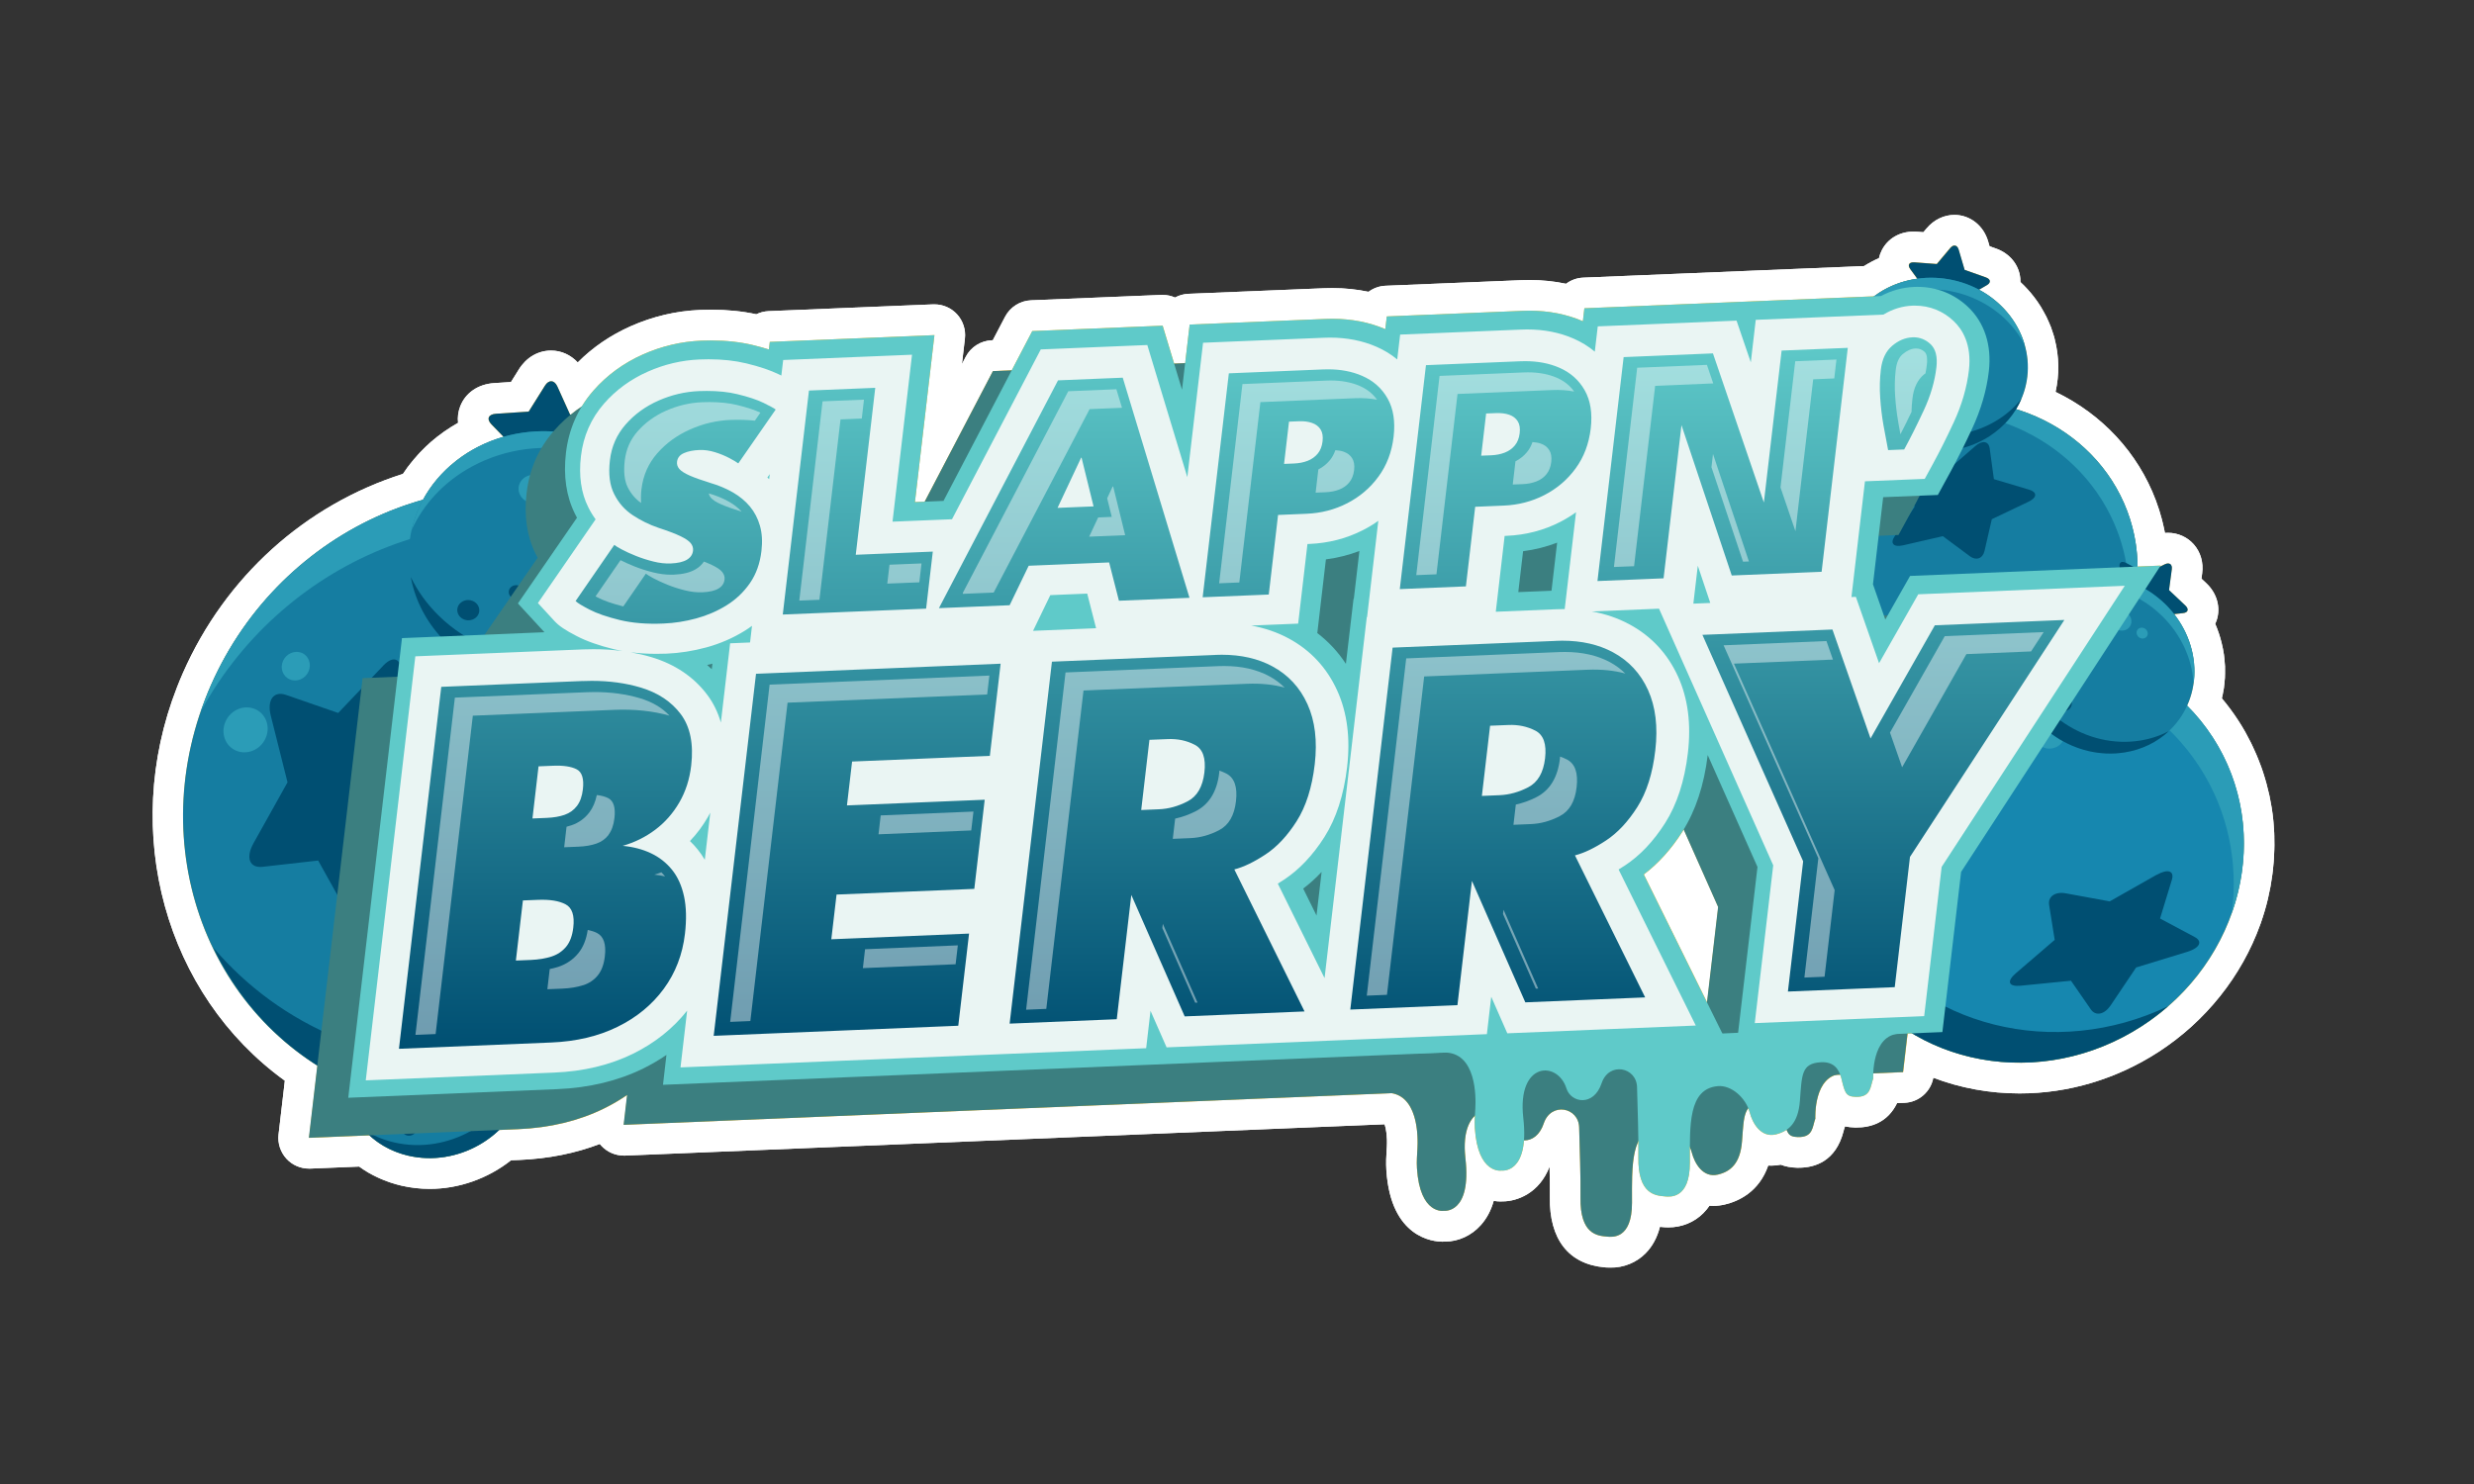 <svg xmlns="http://www.w3.org/2000/svg" xmlns:xlink="http://www.w3.org/1999/xlink" viewBox="0 0 500 300"><rect x="0" y="0" width="500" height="300" fill="#333333" stroke="none"/><defs><style>      .cls-1 {        clip-path: url(#clippath-7);      }      .cls-2 {        mix-blend-mode: overlay;        opacity: .43;      }      .cls-3 {        clip-path: url(#clippath-4);      }      .cls-4 {        fill: #1687af;      }      .cls-5 {        fill: #3b7f80;      }      .cls-6 {        fill: #fff;      }      .cls-7 {        fill: #ffb71e;      }      .cls-8 {        fill: none;      }      .cls-9 {        fill: #2b9cb7;      }      .cls-10 {        isolation: isolate;      }      .cls-11 {        clip-path: url(#clippath-5);      }      .cls-12 {        fill: #157da1;      }      .cls-13 {        clip-path: url(#clippath-8);      }      .cls-14 {        clip-path: url(#clippath-3);      }      .cls-15 {        fill: #004f72;      }      .cls-16 {        fill: #5fcac9;      }      .cls-17 {        fill: #eaf5f3;      }      .cls-18 {        fill: url(#linear-gradient);      }    </style><clipPath id="clippath"><rect class="cls-8" x="9.54" y="-753.05" width="474.13" height="216"></rect></clipPath><clipPath id="clippath-3"><rect class="cls-8" x="7.83" y="34.87" width="486.09" height="227.88"></rect></clipPath><clipPath id="clippath-4"><path class="cls-6" d="M389.41,46.12l-.69.82-1.35-.1c-.22-.02-.44-.02-.64-.02-2.82,0-5.22,1.41-6.42,3.78-.26.51-.45,1.04-.57,1.58-1.04.46-2.05,1-3.02,1.61l-56.75,2.34c-1.3.05-2.5.51-3.47,1.24-2.36-.51-4.82-.76-7.37-.76-.53,0-1.07.01-1.63.03l-27.47,1.13c-1.29.05-2.47.5-3.45,1.22-2.34-.49-4.77-.75-7.3-.75-.53,0-1.07.01-1.63.03l-27.47,1.13c-.98.04-1.89.3-2.7.75-.77-.34-1.62-.53-2.5-.53-.09,0-.17,0-.26,0l-26.35,1.09c-2.21.09-4.21,1.36-5.24,3.32l-2.49,4.76h-.22c-2.22.1-4.21,1.37-5.24,3.33l-.77,1.48.6-5.15c.21-1.8-.38-3.6-1.61-4.94-1.18-1.27-2.83-1.98-4.55-1.98-.08,0-.17,0-.25,0l-33.27,1.37c-.89.04-1.72.26-2.48.63-2.82-.61-5.88-.92-9.13-.92-.73,0-1.47.02-2.26.05-4.82.2-9.53,1.31-13.99,3.29-4.07,1.81-7.67,4.26-10.71,7.32-1.41-1.52-3.32-2.4-5.38-2.4-2.63,0-5,1.38-6.51,3.8l-1.6,2.56-3.42.22c-3.23.21-5.79,1.97-6.84,4.7-.42,1.09-.56,2.21-.43,3.33-1.96,1.1-3.79,2.39-5.49,3.86-.7.62-1.41,1.3-2.17,2.09-.17.18-.34.36-.5.55l-.12.14c-.47.52-.91,1.04-1.39,1.65-.19.24-.38.48-.56.72-.31.42-.61.85-.91,1.31-19.79,6.28-35.91,20.82-44.46,40.22-.43.97-.83,1.95-1.2,2.9-11.5,29.36-2.31,62.14,21.79,79.55l-1.27,10.85c-.21,1.8.38,3.6,1.61,4.94,1.18,1.27,2.82,1.98,4.55,1.98.08,0,.17,0,.26,0l9.87-.41c.61.44,1.17.81,1.74,1.15.04.03.09.05.14.08.55.32,1.14.63,1.78.93.18.08.36.17.6.27.49.22,1,.42,1.51.6,0,0,.62.22.62.22.79.26,1.48.45,2.16.61,1.86.43,3.78.65,5.7.65,5.9,0,11.76-2.08,16.44-5.78l1.69-.07c5.86-.25,11.31-1.33,16.25-3.23.1.13.21.25.32.37,1.18,1.27,2.83,1.98,4.55,1.98.09,0,.17,0,.26,0l153.48-6.33c.31.87.57,2.55.46,4.52l-.04.6c-.08,1.24-.16,2.65-.06,4.19.89,13.73,9.58,14.42,11.31,14.42.16,0,.32,0,.46-.01h.04c2.73,0,5.38-1.21,7.27-3.33,1.2-1.34,2.07-2.97,2.61-4.9.58.09,1.04.11,1.31.11.16,0,.32,0,.46-.01h.04c2.85,0,7.41-1.6,9.48-7.04.05,2.25.08,4.42.06,6.15-.13,8.52,3.76,13.57,11.07,14.22.29.03.71.06,1.2.06,2.7,0,5.21-1.02,7.05-2.87,1.39-1.4,2.37-3.19,2.93-5.38.17.02.34.04.51.05.29.03.7.06,1.2.06,2.7,0,5.21-1.02,7.05-2.87.46-.46.88-.97,1.25-1.51.26.02.53.03.8.03.76,0,1.54-.09,2.3-.27,2.68-.63,6.9-2.48,8.77-7.88.21.01.42.02.63.02.63,0,1.28-.06,1.91-.19.92.36,2,.58,3.27.61h.35c3.27,0,7.5-1.28,9.07-7.39.03-.13.06-.26.08-.33.08-.21.15-.42.21-.64.6.13,1.27.21,1.99.23h.35c2.77,0,6.24-.92,8.18-4.93l1.49-.06c2.91-.12,5.32-2.24,5.84-5.07,5.49,2.09,11.4,3.17,17.43,3.17,9.9,0,19.61-2.9,28.08-8.39,9.52-6.17,16.82-15.32,20.57-25.78.03-.08.06-.16.09-.24.56-1.61,1.06-3.26,1.46-4.97l.07-.34c.16-.68.3-1.37.43-2.05l.12-.73c.1-.58.19-1.17.27-1.77.04-.28.07-.57.1-.81.06-.56.12-1.11.16-1.67.02-.3.05-.59.06-.89.03-.55.06-1.1.07-1.63,0,0,.02-.67.02-.91,0-.57,0-1.13-.02-1.67v-.18c0-.23-.01-.46-.02-.67-.03-.66-.08-1.32-.14-2.05,0-.14-.02-.29-.04-.45-.08-.84-.19-1.67-.32-2.5-.03-.17-.11-.62-.11-.62-.1-.61-.22-1.22-.35-1.86-.05-.21-.1-.42-.15-.63l-.07-.28c-.12-.51-.24-1.02-.38-1.53-.08-.28-.16-.56-.24-.84l-.04-.15c-.14-.48-.29-.95-.45-1.44-.11-.33-.23-.67-.35-1.01-.17-.47-.35-.95-.54-1.41-.13-.33-.26-.65-.41-1-.2-.47-.42-.94-.64-1.42,0,0-.32-.68-.43-.92-.26-.52-.53-1.04-.81-1.54l-.1-.19c-.1-.19-.2-.38-.31-.58-.43-.76-.88-1.5-1.36-2.24-1.02-1.57-2.13-3.08-3.34-4.51.13-.53.24-1.07.33-1.61.03-.14.05-.27.08-.42.04-.24.06-.48.08-.74l.02-.15c.05-.42.09-.84.11-1.23.02-.28.02-.57.02-.85v-.29c0-.4.01-.81,0-1.18-.02-.37-.05-.74-.09-1.11l-.03-.36c-.02-.3-.05-.6-.1-.9-.12-.8-.27-1.6-.47-2.38-.32-1.31-.75-2.6-1.29-3.84.1-.22.2-.45.28-.69.88-2.6.08-5.48-2.07-7.51l-.99-.93.14-1.07c.29-2.2-.3-4.27-1.68-5.85-1.31-1.49-3.21-2.35-5.23-2.35-.2,0-.41.01-.61.03,0-.04-.02-.09-.03-.13-.05-.26-.1-.51-.15-.75-.08-.39-.17-.77-.27-1.17l-.04-.16c-.05-.2-.09-.4-.14-.57-.1-.4-.22-.8-.37-1.29,0-.02-.14-.48-.19-.63-.2-.63-.42-1.26-.65-1.88-3.63-9.66-10.86-17.4-20.27-21.94.78-3.47.74-7.12-.16-10.61-.03-.14-.07-.29-.1-.43-.06-.22-.13-.43-.23-.73-.13-.43-.27-.86-.43-1.29-.09-.24-.19-.48-.3-.72l-.14-.33c-.15-.36-.3-.71-.48-1.06-.16-.32-.33-.63-.51-.94l-.19-.34c-.14-.26-.29-.53-.44-.77-.43-.69-.9-1.36-1.39-2-.83-1.07-1.74-2.07-2.73-2.99,0-.25,0-.5-.03-.75-.25-2.74-2.14-5.05-4.93-6.03l-1.28-.45-.3-1.03c-.93-3.17-3.66-5.31-6.8-5.31-2.11,0-4.15.98-5.59,2.7"></path></clipPath><clipPath id="clippath-5"><rect class="cls-8" x="-43.91" y="-37.08" width="588.6" height="909.66"></rect></clipPath><linearGradient id="linear-gradient" x1="248.92" y1="212.02" x2="248.92" y2="68.19" gradientUnits="userSpaceOnUse"><stop offset="0" stop-color="#004f72"></stop><stop offset="1" stop-color="#5fcac9"></stop></linearGradient><clipPath id="clippath-7"><rect class="cls-8" x="83.96" y="70.45" width="329.07" height="138.75"></rect></clipPath><clipPath id="clippath-8"><rect class="cls-8" x="83.96" y="70.45" width="329.07" height="138.75"></rect></clipPath><clipPath id="clippath-9"><rect class="cls-8" x="530.52" y="32.27" width="471.83" height="230.55"></rect></clipPath><clipPath id="clippath-12"><rect class="cls-8" x="8.81" y="568.12" width="464.17" height="218.3"></rect></clipPath></defs><g class="cls-10"><g id="Layer_1" data-name="Layer 1"><g class="cls-14"><g><path class="cls-6" d="M389.41,46.12l-.69.82-1.35-.1c-.22-.02-.44-.02-.64-.02-2.82,0-5.22,1.41-6.42,3.78-.26.51-.45,1.04-.57,1.58-1.04.46-2.05,1-3.02,1.61l-56.75,2.34c-1.3.05-2.5.51-3.47,1.24-2.36-.51-4.82-.76-7.37-.76-.53,0-1.07.01-1.63.03l-27.47,1.13c-1.29.05-2.47.5-3.45,1.22-2.34-.49-4.77-.75-7.3-.75-.53,0-1.07.01-1.63.03l-27.47,1.13c-.98.04-1.89.3-2.7.75-.77-.34-1.62-.53-2.5-.53-.09,0-.17,0-.26,0l-26.35,1.09c-2.21.09-4.21,1.36-5.24,3.32l-2.49,4.76h-.22c-2.22.1-4.21,1.37-5.24,3.33l-.77,1.48.6-5.15c.21-1.8-.38-3.6-1.61-4.94-1.18-1.27-2.83-1.98-4.55-1.98-.08,0-.17,0-.25,0l-33.27,1.37c-.89.04-1.72.26-2.48.63-2.82-.61-5.88-.92-9.13-.92-.73,0-1.47.02-2.26.05-4.82.2-9.53,1.31-13.99,3.29-4.07,1.81-7.67,4.26-10.71,7.32-1.41-1.52-3.32-2.4-5.38-2.4-2.63,0-5,1.38-6.51,3.8l-1.6,2.56-3.42.22c-3.23.21-5.79,1.97-6.84,4.7-.42,1.09-.56,2.21-.43,3.33-1.96,1.1-3.79,2.39-5.49,3.86-.7.62-1.41,1.3-2.17,2.09-.17.18-.34.36-.5.55l-.12.14c-.47.52-.91,1.04-1.39,1.65-.19.24-.38.48-.56.72-.31.42-.61.85-.91,1.31-19.79,6.28-35.91,20.82-44.46,40.22-.43.97-.83,1.95-1.2,2.9-11.5,29.36-2.31,62.14,21.79,79.55l-1.27,10.85c-.21,1.8.38,3.6,1.61,4.94,1.18,1.27,2.82,1.98,4.55,1.98.08,0,.17,0,.26,0l9.87-.41c.61.44,1.17.81,1.74,1.15.04.03.09.05.14.08.55.32,1.14.63,1.78.93.18.08.36.17.6.27.49.22,1,.42,1.51.6,0,0,.62.22.62.22.79.26,1.48.45,2.16.61,1.86.43,3.78.65,5.7.65,5.9,0,11.76-2.08,16.44-5.78l1.69-.07c5.86-.25,11.31-1.33,16.25-3.23.1.13.21.25.32.37,1.18,1.27,2.83,1.98,4.55,1.98.09,0,.17,0,.26,0l153.48-6.33c.31.87.57,2.55.46,4.52l-.04.6c-.08,1.24-.16,2.65-.06,4.19.89,13.73,9.58,14.42,11.31,14.42.16,0,.32,0,.46-.01h.04c2.73,0,5.38-1.21,7.27-3.33,1.2-1.34,2.07-2.97,2.61-4.9.58.09,1.04.11,1.31.11.16,0,.32,0,.46-.01h.04c2.85,0,7.41-1.6,9.48-7.04.05,2.25.08,4.42.06,6.15-.13,8.52,3.76,13.57,11.07,14.22.29.03.71.06,1.2.06,2.7,0,5.21-1.02,7.05-2.87,1.39-1.4,2.37-3.19,2.93-5.38.17.02.34.04.51.05.29.03.7.06,1.2.06,2.7,0,5.21-1.02,7.05-2.87.46-.46.88-.97,1.25-1.51.26.02.53.03.8.03.76,0,1.54-.09,2.3-.27,2.68-.63,6.9-2.48,8.77-7.88.21.01.42.02.63.02.63,0,1.28-.06,1.91-.19.92.36,2,.58,3.27.61h.35c3.27,0,7.5-1.28,9.07-7.39.03-.13.06-.26.08-.33.08-.21.15-.42.21-.64.6.13,1.27.21,1.99.23h.35c2.77,0,6.24-.92,8.18-4.93l1.49-.06c2.91-.12,5.32-2.24,5.84-5.07,5.49,2.09,11.4,3.17,17.43,3.17,9.9,0,19.61-2.9,28.08-8.39,9.52-6.17,16.82-15.32,20.57-25.78.03-.08.06-.16.09-.24.56-1.61,1.06-3.26,1.46-4.97l.07-.34c.16-.68.3-1.37.43-2.05l.12-.73c.1-.58.19-1.17.27-1.77.04-.28.07-.57.1-.81.06-.56.12-1.11.16-1.67.02-.3.05-.59.06-.89.03-.55.06-1.1.07-1.63,0,0,.02-.67.02-.91,0-.57,0-1.13-.02-1.67v-.18c0-.23-.01-.46-.02-.67-.03-.66-.08-1.32-.14-2.05,0-.14-.02-.29-.04-.45-.08-.84-.19-1.67-.32-2.5-.03-.17-.11-.62-.11-.62-.1-.61-.22-1.22-.35-1.86-.05-.21-.1-.42-.15-.63l-.07-.28c-.12-.51-.24-1.02-.38-1.53-.08-.28-.16-.56-.24-.84l-.04-.15c-.14-.48-.29-.95-.45-1.44-.11-.33-.23-.67-.35-1.01-.17-.47-.35-.95-.54-1.41-.13-.33-.26-.65-.41-1-.2-.47-.42-.94-.64-1.42,0,0-.32-.68-.43-.92-.26-.52-.53-1.04-.81-1.54l-.1-.19c-.1-.19-.2-.38-.31-.58-.43-.76-.88-1.5-1.36-2.24-1.02-1.57-2.13-3.08-3.34-4.51.13-.53.24-1.07.33-1.61.03-.14.05-.27.08-.42.04-.24.06-.48.08-.74l.02-.15c.05-.42.09-.84.11-1.23.02-.28.02-.57.02-.85v-.29c0-.4.01-.81,0-1.18-.02-.37-.05-.74-.09-1.11l-.03-.36c-.02-.3-.05-.6-.1-.9-.12-.8-.27-1.6-.47-2.38-.32-1.31-.75-2.6-1.29-3.84.1-.22.2-.45.28-.69.88-2.6.08-5.48-2.07-7.51l-.99-.93.14-1.07c.29-2.2-.3-4.27-1.68-5.85-1.31-1.49-3.21-2.35-5.23-2.35-.2,0-.41.01-.61.03,0-.04-.02-.09-.03-.13-.05-.26-.1-.51-.15-.75-.08-.39-.17-.77-.27-1.17l-.04-.16c-.05-.2-.09-.4-.14-.57-.1-.4-.22-.8-.37-1.29,0-.02-.14-.48-.19-.63-.2-.63-.42-1.26-.65-1.88-3.63-9.66-10.86-17.4-20.27-21.94.78-3.47.74-7.12-.16-10.61-.03-.14-.07-.29-.1-.43-.06-.22-.13-.43-.23-.73-.13-.43-.27-.86-.43-1.29-.09-.24-.19-.48-.3-.72l-.14-.33c-.15-.36-.3-.71-.48-1.06-.16-.32-.33-.63-.51-.94l-.19-.34c-.14-.26-.29-.53-.44-.77-.43-.69-.9-1.36-1.39-2-.83-1.07-1.74-2.07-2.73-2.99,0-.25,0-.5-.03-.75-.25-2.74-2.14-5.05-4.93-6.03l-1.28-.45-.3-1.03c-.93-3.17-3.66-5.31-6.8-5.31-2.11,0-4.15.98-5.59,2.7"></path><g class="cls-3"><rect class="cls-6" x="24.28" y="43.42" width="435.41" height="212.81"></rect></g></g><g class="cls-11"><path class="cls-7" d="M89.41,95.7c-.18.18-.34.37-.51.56-.38.42-.74.84-1.08,1.28-.16.21-.33.42-.49.63-.36.49-.7.99-1.02,1.5-.09.14-.19.28-.28.43-.18.31-.34.62-.51.94-18.25,5.1-34.47,18.42-42.87,37.47-.39.88-.76,1.77-1.1,2.66-11.09,28.32-1.25,59.24,22.62,74.27l-1.7,14.59,12.19-.5c.09.08.19.16.28.24.28.25.57.49.87.71.12.1.25.19.37.29.42.3.85.6,1.3.86,0,0,.01,0,.02.01.45.26.92.5,1.39.73.14.07.29.13.44.19.37.16.74.31,1.13.45.15.05.3.11.46.16.53.17,1.06.33,1.62.46,6.65,1.54,13.58-.66,18.32-5.19l3.85-.16c6.45-.27,12.3-1.67,17.38-4.18,1.66-.81,3.22-1.73,4.69-2.74l-.7,6.04,155.16-6.4c5.56.92,5.33,9.4,5.23,11.13-.07,1.32-.19,2.68-.1,4.04.61,9.46,5.43,8.6,5.43,8.6,0,0,5.65.71,4.36-10.66-.5-4.45.46-7.17,1.91-8.53-.04.81-.06,1.63-.01,2.46.61,9.46,5.44,8.6,5.44,8.6,0,0,4,.5,4.5-6.11,1.51.05,3.16-.91,3.99-3.41,1.47-4.4,7.06-3.27,7.16.8.1,4.15.33,10.17.27,14.13-.12,7.58,3.49,7.78,5.4,7.95.92.08,5.03.6,5.01-6.85,0-4.74-.14-9.45,1.29-12.41.01,1.14.02,2.23,0,3.18-.12,7.58,3.49,7.78,5.4,7.95.92.08,5.02.6,5.01-6.85,0-1.04,0-2.07,0-3.09.17.37.31.74.41,1.13.55,2.1,2.23,5.11,5.25,4.4,2.54-.6,4.54-2.23,4.88-6.73.26-3.35.3-5.48,1.26-6.67.12.29.23.58.31.88.55,2.1,2.23,5.11,5.25,4.4.8-.19,1.53-.5,2.19-.95.4,1.07.92,1.44,2.28,1.48,3.15.09,2.93-2.15,3.53-3.73,0,0-.35-7.49,4.13-8.83l.9-.04c.1.25.18.52.25.8.69,2.84.85,3.61,2.89,3.67,3.15.09,2.93-2.15,3.53-3.73,0,0-.01-.4,0-1.01l6.05-.25.91-7.8.88-.04c13.52,8.13,31.63,8.14,46.44-1.46,8.8-5.7,14.98-13.85,18.16-22.81h0s0-.01,0-.02c.51-1.43.94-2.89,1.29-4.36.03-.11.05-.23.08-.35.14-.59.26-1.19.37-1.79.04-.21.07-.41.11-.62.09-.51.17-1.02.23-1.53.03-.24.06-.49.09-.73.06-.48.1-.96.14-1.44.02-.26.04-.52.06-.77.03-.47.05-.95.06-1.42,0-.26.01-.52.02-.78,0-.49,0-.98-.02-1.47,0-.24,0-.48-.02-.71-.03-.58-.07-1.15-.12-1.72-.01-.15-.02-.3-.04-.45-.07-.72-.16-1.44-.28-2.16-.03-.19-.07-.37-.1-.55-.09-.53-.19-1.06-.3-1.58-.06-.27-.12-.53-.19-.8-.1-.44-.21-.88-.33-1.32-.08-.29-.17-.58-.25-.86-.12-.41-.25-.83-.39-1.24-.1-.29-.2-.58-.3-.87-.15-.41-.3-.81-.46-1.22-.11-.29-.23-.57-.35-.85-.18-.41-.36-.82-.55-1.23-.12-.26-.25-.53-.38-.8-.22-.45-.46-.89-.7-1.33-.12-.22-.23-.44-.36-.66-.37-.65-.76-1.3-1.18-1.94-1.52-2.35-3.26-4.49-5.18-6.4.64-1.4,1.08-2.9,1.31-4.47,0,.01,0,.03,0,.04.02-.17.03-.35.05-.52.04-.34.08-.69.1-1.04.01-.23,0-.47,0-.71,0-.33.02-.66,0-1-.01-.31-.05-.63-.08-.95-.03-.27-.04-.53-.08-.8-.08-.59-.2-1.18-.34-1.78-.67-2.71-1.93-5.17-3.59-7.28l1.83-.2c1.03-.11,1.23-.8.45-1.54l-3.29-3.11.56-4.22c.13-1-.5-1.45-1.41-1.01l-.94.46.13-.2-4.72.19c0-.05,0-.11,0-.16,0-.22,0-.44-.01-.66,0-.29-.02-.58-.04-.87-.01-.25-.03-.5-.05-.76-.02-.27-.05-.54-.08-.81-.03-.27-.06-.55-.1-.82-.03-.25-.07-.5-.11-.76-.05-.3-.1-.59-.15-.89-.04-.23-.09-.47-.14-.7-.07-.32-.14-.64-.22-.96-.05-.21-.1-.42-.15-.63-.1-.36-.2-.72-.31-1.09-.05-.17-.1-.34-.15-.51-.17-.53-.35-1.06-.55-1.59-3.84-10.21-12.35-17.52-22.47-20.62.17-.29.34-.58.49-.87.08-.15.15-.3.23-.45.12-.25.25-.5.36-.76-.01.01-.02.03-.03.04,1.47-3.4,1.74-7.21.71-10.87,0,.01.01.03.02.04-.05-.17-.11-.33-.16-.49-.1-.33-.2-.66-.33-.99-.08-.22-.19-.44-.28-.65-.13-.3-.25-.61-.4-.91-.14-.28-.3-.55-.46-.83-.13-.23-.25-.47-.4-.7-.32-.5-.66-1-1.03-1.48-1.71-2.21-3.85-3.94-6.23-5.21l1.59-.92c.9-.52.8-1.23-.21-1.59l-4.27-1.51-1.2-4.08c-.28-.97-1.04-1.13-1.69-.36l-2.73,3.25-4.52-.34c-1.08-.08-1.45.54-.84,1.37l1.43,1.96c-2.72.38-5.38,1.31-7.76,2.85-.34.22-.67.46-.98.7l-58.53,2.42-.3,2.62c-3.25-1.41-6.88-2.13-10.79-2.13-.45,0-.91.01-1.37.03l-27.47,1.13-.3,2.57c-3.23-1.39-6.83-2.09-10.7-2.09-.45,0-.91.01-1.37.03l-27.47,1.14-.91,7.8-2.23.09-2.32-7.67-26.35,1.09-4.15,7.93-3.8.16-13.8,26.4-1.97.08,3.94-33.75-33.27,1.37-.18,1.53c-1-.32-2.07-.61-3.23-.89-2.55-.62-5.4-.93-8.45-.93-.65,0-1.31.01-2,.04-4.04.17-7.99,1.1-11.73,2.76-3.94,1.75-7.32,4.22-10.06,7.34-.9,1.03-1.68,2.11-2.37,3.25-.75.5-1.48,1.04-2.17,1.61l-.2-.04-2.55-5.65c-.61-1.34-1.73-1.42-2.51-.17l-3.29,5.25-6.59.43c-1.57.1-1.98,1.06-.93,2.15l2.47,2.54c-3.86,1.1-7.5,2.97-10.63,5.69-.62.54-1.2,1.11-1.75,1.69M345.02,202.65l-12.79-25.87c2.94-2.21,5.57-5.14,7.85-8.72.08-.12.15-.25.22-.38l6.97,15.68-2.25,19.3Z"></path><path class="cls-4" d="M388.04,138.23c-20.28,13.14-26.69,39.29-14.31,58.4,12.38,19.11,38.86,23.95,59.15,10.8,20.28-13.14,26.69-39.28,14.31-58.39-12.38-19.11-38.86-23.95-59.15-10.81"></path><path class="cls-9" d="M388.04,138.23c-.65.42-1.28.86-1.9,1.3,21.14-9.64,46.08-3.48,58.38,15.49,5.85,9.03,7.87,19.47,6.52,29.61,4.15-11.7,3.17-24.77-3.85-35.59-12.38-19.11-38.86-23.95-59.15-10.81"></path><path class="cls-15" d="M375,187.3c-3.85-5.94-6.13-12.46-6.99-19.11-1.64,9.68.1,19.77,5.71,28.42,12.38,19.11,38.86,23.95,59.15,10.8,1.89-1.22,3.65-2.56,5.29-3.99-22.74,10.86-49.87,4.39-63.15-16.12"></path><path class="cls-15" d="M435.88,176.83l-9.5,5.39-8.9-1.63c-2.12-.39-3.62.66-3.35,2.34l1.13,7.07-7.89,6.78c-1.88,1.62-1.43,2.73.99,2.49l10.19-1.01,4.03,5.82c.96,1.38,2.73,1.02,3.97-.81l5.17-7.69,10.38-3.18c2.47-.76,3.12-2.09,1.45-2.98l-7-3.74,2.38-7.79c.57-1.85-.8-2.32-3.06-1.03"></path><path class="cls-15" d="M388.91,190.86c-.97.63-1.27,1.88-.69,2.78.59.91,1.86,1.14,2.82.52.97-.63,1.28-1.87.68-2.79-.59-.91-1.85-1.14-2.82-.51"></path><path class="cls-15" d="M380.04,177.17c-1.5.98-1.98,2.91-1.06,4.33.92,1.42,2.88,1.77,4.38.8,1.51-.98,1.98-2.91,1.06-4.33-.92-1.42-2.88-1.77-4.38-.8"></path><path class="cls-15" d="M392.25,178.9c-1.06.68-1.39,2.04-.74,3.04.64,1,2.02,1.25,3.08.56,1.05-.68,1.39-2.05.74-3.04-.65-.99-2.02-1.24-3.08-.56"></path><path class="cls-9" d="M408.35,139.15c-1.2.78-1.57,2.32-.84,3.44.73,1.13,2.29,1.42,3.49.64,1.2-.78,1.58-2.32.85-3.45-.73-1.13-2.29-1.41-3.49-.63"></path><path class="cls-9" d="M412.75,145.93c-1.43.93-1.88,2.78-1.01,4.13.88,1.35,2.75,1.69,4.19.77,1.44-.93,1.89-2.78,1.01-4.13-.88-1.35-2.75-1.7-4.19-.77"></path><path class="cls-12" d="M124.53,103.12c-30.99-12.74-67.65,3.11-81.89,35.38-14.23,32.27-.64,68.75,30.35,81.49,30.99,12.73,67.65-3.11,81.89-35.38,14.23-32.27.64-68.75-30.35-81.49"></path><path class="cls-15" d="M68.41,209.9c-10.11-4.16-18.62-10.49-25.26-18.29,5.99,12.51,16.29,22.81,30.01,28.44,30.99,12.74,67.65-3.11,81.88-35.38.51-1.15.97-2.31,1.41-3.48-19.52,28.92-56.34,41.72-88.04,28.7"></path><path class="cls-9" d="M124.53,103.12c-30.99-12.74-67.65,3.11-81.89,35.38-.78,1.76-1.46,3.54-2.07,5.33,17.23-31.53,54.89-46.32,87.01-33.12,11.43,4.7,20.69,12.34,27.37,21.77-5.93-12.93-16.38-23.58-30.43-29.35"></path><path class="cls-15" d="M77.46,134.56l-9.11,9.57-10.54-3.65c-2.51-.87-3.89,1.02-3.08,4.22l3.38,13.45-6.88,12.32c-1.63,2.93-.8,5.06,1.86,4.76l11.21-1.27,6.28,11.27c1.5,2.68,3.39,2.11,4.24-1.28l3.54-14.23,10.77-5.36c2.56-1.28,2.9-3.76.75-5.55l-9.01-7.53.37-14.58c.09-3.47-1.59-4.44-3.77-2.16"></path><path class="cls-15" d="M146.32,170.23c-3.06-1.26-6.68.31-8.09,3.49-1.41,3.19-.06,6.79,3,8.05,3.06,1.25,6.68-.31,8.08-3.5,1.41-3.19.07-6.79-2.99-8.04"></path><path class="cls-15" d="M125.51,191.05c-2.38-.98-5.19.24-6.28,2.71-1.1,2.48-.05,5.27,2.32,6.25,2.38.98,5.19-.24,6.28-2.72,1.09-2.47.05-5.27-2.32-6.25"></path><path class="cls-15" d="M127.31,175.43c-1.81-.74-3.95.19-4.78,2.06-.83,1.88-.04,4.01,1.77,4.75,1.8.74,3.94-.18,4.77-2.06.83-1.88.04-4.01-1.77-4.75"></path><path class="cls-9" d="M51.49,143.32c-2.24-.92-4.89.22-5.92,2.56-1.03,2.33-.05,4.97,2.2,5.89,2.24.92,4.89-.22,5.92-2.56,1.03-2.33.04-4.97-2.2-5.89"></path><path class="cls-9" d="M60.97,131.98c-1.43-.58-3.12.15-3.77,1.63-.66,1.48-.03,3.16,1.4,3.75,1.42.59,3.12-.14,3.76-1.63.66-1.49.03-3.17-1.39-3.76"></path><path class="cls-12" d="M429.93,103.34c-6.64-17.64-27.22-26.67-45.97-20.15-18.75,6.51-28.56,26.1-21.92,43.75,6.64,17.64,27.22,26.67,45.97,20.15,18.74-6.51,28.56-26.1,21.92-43.75"></path><path class="cls-15" d="M364.43,121.17c-2.17-5.76-2.82-11.69-2.16-17.42-2.86,7.27-3.14,15.46-.21,23.26,6.64,17.64,27.22,26.67,45.97,20.15.67-.23,1.32-.49,1.97-.75-19.39,3.05-38.79-7.2-45.58-25.25"></path><path class="cls-9" d="M429.93,103.34c-6.64-17.64-27.22-26.67-45.97-20.15-1.02.36-2.02.76-2.99,1.19,19.59-5,40.12,4.84,47,23.13,2.45,6.51,2.85,13.25,1.54,19.62,3.05-7.4,3.43-15.79.42-23.79"></path><path class="cls-15" d="M410.09,98.99l-7.12-2.13-.85-6.22c-.2-1.48-1.5-1.69-2.9-.47l-5.89,5.12-7.94-.32c-1.88-.07-2.74.89-1.92,2.15l3.49,5.3-4.06,6.02c-.96,1.43-.19,2.24,1.72,1.8l8.04-1.85,5.43,4.04c1.29.96,2.62.5,2.98-1.03l1.48-6.44,7.41-3.53c1.76-.84,1.82-1.93.12-2.44"></path><path class="cls-15" d="M410.65,138.05c-.66-1.74-2.69-2.63-4.54-1.99-1.85.64-2.82,2.58-2.17,4.32.66,1.74,2.69,2.63,4.54,1.99,1.85-.64,2.82-2.58,2.16-4.32"></path><path class="cls-15" d="M394.09,137.46c-.51-1.35-2.09-2.05-3.53-1.55-1.44.5-2.19,2-1.68,3.35.51,1.35,2.09,2.05,3.53,1.55,1.44-.5,2.19-2,1.68-3.35"></path><path class="cls-15" d="M401.21,132.21c-.39-1.03-1.59-1.55-2.68-1.18-1.09.38-1.67,1.52-1.28,2.55.38,1.03,1.59,1.55,2.68,1.17,1.09-.38,1.66-1.52,1.28-2.55"></path><path class="cls-9" d="M385.36,88.67c-.48-1.28-1.97-1.93-3.33-1.46-1.36.47-2.06,1.89-1.58,3.16.48,1.28,1.97,1.93,3.32,1.46,1.36-.47,2.06-1.89,1.58-3.16"></path><path class="cls-9" d="M393.67,88.23c-.31-.81-1.25-1.23-2.12-.93s-1.31,1.2-1.01,2.01c.3.81,1.25,1.23,2.11.93.87-.3,1.32-1.2,1.02-2.01"></path><path class="cls-15" d="M426.3,121.89l3.02-2.9-.93-4.26c-.22-1.02.37-1.43,1.32-.92l4,2.13,3.82-1.87c.91-.44,1.54,0,1.4,1.01l-.56,4.21,3.29,3.11c.78.74.58,1.43-.45,1.54l-4.34.47-1.78,3.79c-.43.9-1.18.88-1.68-.06l-2.12-3.92-4.39-.77c-1.04-.18-1.31-.89-.59-1.58"></path><path class="cls-12" d="M420.65,116.57c9.91-1.6,19.9,5.06,22.32,14.87,2.42,9.81-3.65,19.06-13.55,20.65-9.91,1.6-19.9-5.06-22.32-14.87s3.65-19.06,13.55-20.65"></path><path class="cls-15" d="M407.71,126.8c-.23,2.15-.09,4.4.47,6.68,2.64,10.71,13.56,17.97,24.37,16.23,2.09-.34,4.02-.99,5.76-1.89-2.34,2.18-5.37,3.72-8.89,4.28-9.91,1.6-19.9-5.06-22.32-14.87-.91-3.68-.62-7.28.62-10.43"></path><path class="cls-9" d="M420.65,116.57c9.91-1.6,19.9,5.06,22.32,14.87.57,2.32.67,4.61.35,6.78-.56-10.44-9.49-19.29-20.29-19.94-4.44-.27-8.52.9-11.8,3.08,2.4-2.45,5.63-4.18,9.41-4.79"></path><path class="cls-15" d="M418.8,135.34c.55-.09,1.1.28,1.24.82.13.54-.2,1.06-.75,1.14-.55.09-1.1-.28-1.24-.82s.2-1.06.75-1.15"></path><path class="cls-15" d="M411.71,133.5c.8-.13,1.6.41,1.8,1.2.2.79-.29,1.54-1.09,1.66-.8.13-1.6-.41-1.8-1.2-.19-.79.29-1.54,1.09-1.67"></path><path class="cls-15" d="M416.61,140.44c.91-.15,1.84.47,2.06,1.37.22.9-.33,1.76-1.25,1.91-.92.15-1.84-.47-2.06-1.37-.22-.91.34-1.76,1.25-1.91"></path><path class="cls-9" d="M432.67,126.9c.6-.1,1.21.31,1.36.91.15.6-.22,1.16-.83,1.26-.6.1-1.21-.31-1.36-.91-.15-.6.22-1.16.83-1.26"></path><path class="cls-9" d="M428.18,123.44c1.12-.18,2.25.57,2.53,1.68.27,1.11-.41,2.16-1.53,2.34-1.12.18-2.25-.57-2.52-1.68-.27-1.11.41-2.15,1.53-2.34"></path><path class="cls-15" d="M387.06,61.8l1.6-3.87-2.58-3.52c-.61-.84-.24-1.45.84-1.37l4.52.34,2.73-3.25c.65-.77,1.41-.62,1.69.35l1.2,4.08,4.27,1.51c1.02.36,1.11,1.07.21,1.59l-3.78,2.19-.1,4.19c-.02,1-.72,1.28-1.56.63l-3.53-2.73-4.33,1.08c-1.03.26-1.56-.28-1.18-1.2"></path><path class="cls-12" d="M379.74,59.21c8.41-5.47,20.25-3.42,26.43,4.57,6.18,7.99,4.37,18.9-4.04,24.37-8.41,5.47-20.24,3.42-26.43-4.57-6.18-7.99-4.37-18.9,4.04-24.37"></path><path class="cls-15" d="M372.04,73.8c.66,2.06,1.7,4.06,3.13,5.91,6.75,8.72,19.67,10.96,28.85,4.99,1.77-1.15,3.28-2.53,4.5-4.06-1.26,2.94-3.41,5.57-6.4,7.52-8.41,5.47-20.25,3.42-26.43-4.57-2.32-3-3.51-6.41-3.65-9.79"></path><path class="cls-9" d="M379.74,59.21c8.41-5.47,20.25-3.42,26.43,4.57,1.46,1.89,2.47,3.95,3.06,6.06-4.73-9.32-16.48-13.81-26.62-10.03-4.17,1.55-7.43,4.26-9.54,7.59,1.21-3.21,3.46-6.1,6.67-8.19"></path><path class="cls-15" d="M385.64,77.13c.47-.3,1.12-.19,1.47.25.34.44.24,1.05-.22,1.35-.47.3-1.12.19-1.47-.25-.34-.44-.24-1.05.22-1.35"></path><path class="cls-15" d="M378.41,78.32c.68-.44,1.63-.27,2.13.37.5.64.35,1.53-.33,1.97-.68.44-1.63.28-2.13-.37-.5-.65-.35-1.53.33-1.97"></path><path class="cls-15" d="M385.7,82.67c.78-.5,1.87-.32,2.44.42.57.74.4,1.74-.37,2.25-.78.51-1.87.32-2.44-.42-.57-.74-.4-1.74.37-2.25"></path><path class="cls-9" d="M394.91,63.8c.51-.33,1.23-.21,1.61.28.38.49.27,1.15-.25,1.48-.51.33-1.23.21-1.61-.28-.38-.49-.27-1.15.25-1.49"></path><path class="cls-9" d="M389.4,62.46c.95-.62,2.29-.39,2.99.52.7.91.5,2.14-.46,2.76-.95.62-2.29.39-2.99-.52-.7-.9-.49-2.14.46-2.76"></path><path class="cls-15" d="M77.56,209.57l-1.21-4.01-4.22-1.1c-1.01-.26-1.1-.98-.22-1.59l3.71-2.59.06-4.25c.01-1.01.7-1.37,1.54-.8l3.5,2.4,4.26-1.53c1.01-.36,1.54.13,1.17,1.1l-1.55,4.08,2.57,3.3c.61.79.25,1.45-.81,1.48l-4.46.12-2.67,3.57c-.64.85-1.39.76-1.67-.19"></path><path class="cls-12" d="M70.26,212.19c3.06-9.56,13.52-15.45,23.37-13.17,9.84,2.29,15.34,11.88,12.27,21.44-3.06,9.56-13.52,15.45-23.36,13.17-9.84-2.28-15.34-11.88-12.27-21.44"></path><path class="cls-15" d="M73.51,228.35c1.81,1.18,3.88,2.07,6.17,2.6,10.74,2.49,22.16-3.94,25.51-14.37.65-2.02.94-4.03.92-5.99.88,3.08.88,6.47-.21,9.87-3.06,9.56-13.52,15.45-23.37,13.17-3.69-.86-6.77-2.75-9.02-5.27"></path><path class="cls-9" d="M70.26,212.19c3.06-9.56,13.52-15.45,23.37-13.17,2.33.54,4.41,1.5,6.2,2.76-9.56-4.23-21.5-.28-26.97,9.05-2.25,3.84-3.06,8-2.6,11.91-1.09-3.26-1.18-6.91,0-10.56"></path><path class="cls-15" d="M86.15,222.34c.17-.53.75-.86,1.3-.73.55.13.85.66.68,1.19-.17.53-.75.86-1.3.73-.55-.13-.85-.66-.68-1.19"></path><path class="cls-15" d="M81.31,227.83c.25-.77,1.09-1.24,1.88-1.06.79.18,1.24.96.99,1.73-.25.77-1.09,1.25-1.88,1.06-.79-.18-1.24-.96-.99-1.73"></path><path class="cls-15" d="M89.71,226.6c.28-.88,1.25-1.43,2.16-1.21.91.21,1.42,1.1,1.13,1.98s-1.25,1.43-2.16,1.21c-.91-.21-1.42-1.1-1.13-1.98"></path><path class="cls-9" d="M84.91,206.15c.19-.58.82-.94,1.42-.8.6.14.93.72.75,1.31-.19.58-.82.94-1.42.8-.6-.14-.93-.73-.75-1.31"></path><path class="cls-9" d="M79.8,208.59c.35-1.08,1.53-1.75,2.64-1.49,1.11.26,1.74,1.35,1.39,2.43-.35,1.08-1.53,1.75-2.64,1.49-1.11-.26-1.73-1.34-1.39-2.42"></path><path class="cls-15" d="M102.24,96.26l1.52-5.91-4.43-4.56c-1.06-1.09-.64-2.05.93-2.15l6.59-.43,3.29-5.25c.78-1.25,1.91-1.17,2.51.17l2.55,5.65,6.47,1.32c1.54.31,1.82,1.32.63,2.25l-5.01,3.92.71,6.06c.17,1.44-.78,1.99-2.13,1.22l-5.65-3.23-6.03,2.43c-1.43.58-2.3-.09-1.94-1.5"></path><path class="cls-12" d="M91.16,94.01c11.04-9.59,28.52-9.03,39.06,1.25,10.54,10.28,10.13,26.39-.91,35.98-11.03,9.59-28.52,9.03-39.06-1.25-10.54-10.28-10.13-26.39.91-35.99"></path><path class="cls-15" d="M83,116.61c1.37,2.83,3.27,5.51,5.72,7.9,11.5,11.22,30.59,11.83,42.64,1.36,2.33-2.02,4.22-4.31,5.68-6.77-1.22,4.5-3.8,8.73-7.72,12.14-11.03,9.59-28.52,9.03-39.06-1.25-3.95-3.86-6.37-8.54-7.25-13.39"></path><path class="cls-9" d="M91.16,94.01c11.04-9.59,28.52-9.03,39.06,1.25,2.5,2.44,4.37,5.2,5.64,8.13-8.71-12.49-26.57-16.59-40.44-9.1-5.7,3.08-9.86,7.66-12.24,12.88,1.1-4.88,3.76-9.5,7.97-13.16"></path><path class="cls-15" d="M103.29,118.67c.61-.53,1.58-.5,2.17.07.58.57.56,1.46-.05,1.99-.61.53-1.58.5-2.17-.07-.58-.57-.56-1.46.05-2"></path><path class="cls-15" d="M93.1,121.85c.89-.77,2.3-.73,3.15.1.85.83.82,2.13-.07,2.9-.89.77-2.3.73-3.15-.1-.85-.83-.82-2.13.07-2.9"></path><path class="cls-15" d="M104.5,126.66c1.02-.88,2.63-.83,3.6.12.97.95.93,2.43-.08,3.32-1.02.89-2.63.83-3.6-.11-.97-.95-.93-2.44.08-3.32"></path><path class="cls-9" d="M113.97,97.56c.67-.58,1.74-.55,2.38.08.64.63.62,1.61-.05,2.19-.67.58-1.74.55-2.38-.07-.64-.63-.62-1.61.05-2.2"></path><path class="cls-9" d="M105.76,96.74c1.25-1.09,3.23-1.02,4.42.14,1.19,1.17,1.15,2.99-.1,4.07-1.25,1.09-3.23,1.02-4.42-.14-1.19-1.16-1.15-2.98.1-4.07"></path><path class="cls-5" d="M73.32,137.09l28.76-1.19s-5.36-5.82-5.36-5.82l11.94-17.33c-.14-.26-.28-.52-.41-.79-1.75-3.51-2.37-7.65-1.82-12.31.56-4.79,2.42-9.02,5.55-12.59,2.74-3.13,6.12-5.6,10.06-7.34,3.75-1.66,7.7-2.59,11.73-2.76.69-.03,1.35-.04,2-.04,3.06,0,5.9.31,8.45.93,1.16.28,2.23.58,3.23.89l.18-1.53,33.27-1.37-3.94,33.75,5.77-.24,17.94-34.33,26.35-1.09,3.92,12.94,1.54-13.17,27.47-1.13c.47-.02.92-.03,1.37-.03,3.87,0,7.47.7,10.7,2.09l.3-2.57,27.47-1.13c.47-.02.92-.03,1.37-.03,3.92,0,7.55.72,10.79,2.13l.3-2.62,59.92-2.47c2.13-1.13,4.4-1.75,6.77-1.85.23,0,.44-.01.65-.01,3.85,0,7.38,1.4,10.2,4.06,3.32,3.13,4.82,7.74,4.21,12.98-.45,3.86-1.59,7.78-3.39,11.65-1.45,3.12-2.88,5.97-4.25,8.49l-2.67,4.89-11.06.45-2.06,17.61,2.49,7.13,5.01-8.82,50.64-2.09-40.33,61.93-3.78,32.37-41.47,1.71,4.1-35.09-10.06-22.62c-.73,6.07-2.44,11.25-5.08,15.41-2.28,3.59-4.91,6.51-7.85,8.72l16.64,33.67-214.85,8.86.7-6.04c-1.47,1.01-3.03,1.92-4.69,2.74-5.08,2.5-10.93,3.91-17.38,4.18l-42.24,1.74,10.86-92.93ZM258.12,193.15l1.03-8.8c-1.18,1.26-2.42,2.38-3.72,3.36l2.69,5.45ZM134.97,142.52c.32.28.63.56.93.85l.13-1.12c-.35.09-.7.18-1.06.27M258.28,136.07c2.27,1.74,4.2,3.81,5.78,6.22l1.54-13.13h.06s1.13-9.68,1.13-9.68c-2.17.82-4.43,1.39-6.77,1.69l-1.74,14.9ZM298.9,127.79l6.71-.28,1.14-9.72c-2.2.85-4.5,1.43-6.88,1.73l-.97,8.27Z"></path><path class="cls-16" d="M81.27,129l28.76-1.19s-5.36-5.82-5.36-5.82l11.94-17.33c-.14-.26-.28-.52-.41-.79-1.75-3.51-2.37-7.65-1.82-12.31.56-4.79,2.42-9.02,5.55-12.59,2.74-3.13,6.12-5.6,10.06-7.34,3.75-1.66,7.7-2.59,11.73-2.76.69-.03,1.35-.04,2-.04,3.06,0,5.9.31,8.45.93,1.16.28,2.23.58,3.23.89l.18-1.53,33.27-1.37-3.94,33.75,5.77-.24,17.94-34.33,26.35-1.09,3.92,12.94,1.54-13.17,27.47-1.13c.47-.02.92-.03,1.37-.03,3.87,0,7.47.7,10.7,2.09l.3-2.57,27.47-1.13c.47-.02.92-.03,1.37-.03,3.92,0,7.55.72,10.79,2.13l.3-2.62,59.92-2.47c2.13-1.13,4.4-1.75,6.77-1.85.23,0,.44-.01.65-.01,3.85,0,7.38,1.4,10.2,4.06,3.32,3.13,4.82,7.74,4.21,12.98-.45,3.86-1.59,7.78-3.39,11.65-1.45,3.12-2.88,5.97-4.25,8.49l-2.67,4.89-11.05.45-2.06,17.61,2.49,7.13,5.01-8.82,50.64-2.09-40.33,61.93-3.78,32.37-41.47,1.71,4.1-35.09-10.06-22.62c-.73,6.07-2.44,11.25-5.08,15.41-2.28,3.59-4.91,6.51-7.85,8.72l16.64,33.67-214.85,8.86.7-6.04c-1.47,1.01-3.03,1.92-4.69,2.74-5.08,2.5-10.93,3.91-17.38,4.18l-42.24,1.74,10.86-92.93ZM266.07,185.07l1.03-8.8c-1.18,1.26-2.42,2.38-3.72,3.36l2.69,5.45ZM142.92,134.43c.32.28.63.56.93.85l.13-1.12c-.35.09-.7.18-1.06.27M266.23,127.98c2.27,1.74,4.2,3.81,5.78,6.22l1.54-13.13h.06s1.13-9.68,1.13-9.68c-2.17.82-4.43,1.39-6.77,1.69l-1.74,14.9ZM306.85,119.7l6.71-.28,1.14-9.72c-2.2.85-4.5,1.43-6.88,1.73l-.97,8.27Z"></path><path class="cls-17" d="M83.95,132.68l33.9-1.4c.71-.03,1.41-.04,2.11-.04,2,0,3.94.12,5.82.37-.58-.11-1.14-.23-1.69-.36-3.07-.75-5.52-1.62-7.51-2.65-2.37-1.22-3.59-2.05-4.49-3.02l-3.38-3.67,11.66-16.92c-.56-.77-1.06-1.59-1.49-2.47-1.44-2.87-1.94-6.35-1.47-10.31.47-4.05,2.05-7.64,4.69-10.65,2.39-2.73,5.36-4.9,8.82-6.43,3.34-1.48,6.85-2.31,10.44-2.46.63-.03,1.25-.04,1.85-.04,2.78,0,5.34.28,7.62.83,2.69.65,4.85,1.38,6.6,2.23.17.08.33.16.48.23l.37-3.14,26.04-1.07-3.94,33.75,12.02-.49,17.94-34.33,21.53-.89,8.09,26.71,3.18-27.17,24.42-1.01c.41-.02.82-.03,1.22-.03,3.42,0,6.58.62,9.38,1.84,1.57.68,2.98,1.54,4.22,2.58l.59-5.03,24.42-1.01c.41-.02.82-.03,1.23-.03,3.43,0,6.58.62,9.38,1.84,1.61.7,3.05,1.59,4.31,2.65l.6-5.11,28.05-1.16,2.88,8.43,1-8.59,25.8-1.06c1.85-1.12,3.83-1.73,5.92-1.81.17,0,.34,0,.5,0,2.92,0,5.6,1.07,7.75,3.09,1.76,1.65,3.72,4.72,3.11,9.97-.41,3.49-1.44,7.04-3.08,10.56-1.41,3.04-2.81,5.83-4.15,8.29l-1.7,3.11-12.08.49-2.73,23.4.89-.04,4.69,13.41,7.92-13.93,41.74-1.72-37.01,56.83-3.53,30.17-34.24,1.41,3.73-31.9-23.08-51.88-13.57.56c2.74.49,5.28,1.36,7.58,2.6,4.43,2.38,7.73,5.94,9.84,10.57,2,4.41,2.67,9.61,1.98,15.47-.66,5.61-2.2,10.36-4.58,14.11-2.35,3.7-5.09,6.6-8.15,8.61-.43.28-.85.55-1.27.8l15.6,31.55-38.09,1.57-3.25-7.39-.88,7.56-26.64,1.1-38.09,1.57-3.25-7.39-.88,7.56-34.3,1.41-59.81,2.47,1.34-11.47c-2.86,3.61-6.53,6.54-10.94,8.71-4.64,2.28-10,3.57-15.95,3.81l-38.06,1.57,10.02-85.74ZM267.7,197.7l8.53-72.95h.06s2.27-19.46,2.27-19.46c-.97.69-1.99,1.31-3.07,1.86-3.33,1.71-6.98,2.65-10.85,2.81l-.4.02-1.88,16.09-9.5.39c2.74.49,5.28,1.36,7.58,2.6,4.42,2.38,7.73,5.94,9.83,10.58,2,4.41,2.67,9.62,1.98,15.46-.66,5.61-2.2,10.36-4.58,14.11-2.35,3.7-5.1,6.6-8.15,8.61-.43.28-.85.55-1.27.81l9.43,19.07ZM139.44,170.02c.56.54,1.1,1.12,1.59,1.74.52.64.99,1.33,1.41,2.05l1.11-9.52c-.16.31-.33.62-.51.92-1.02,1.77-2.23,3.38-3.61,4.82M127.55,131.88c1.41.25,2.77.57,4.08.96,4.8,1.44,8.61,4.01,11.33,7.65,1.24,1.66,2.14,3.52,2.73,5.58l1.87-16.02,4.03-.17.39-3.36c-.46.34-.94.67-1.44.98-2.38,1.48-5,2.62-7.79,3.38-2.66.72-5.36,1.15-8.02,1.26-.71.03-1.4.04-2.08.04-1.79,0-3.49-.11-5.1-.31M208.78,127.53l.87-.04,11.87-.49-1.79-7-7.46.31-3.49,7.22ZM302.3,123.67l12.29-.51c.52-.02,1.03-.03,1.53-.03h.11l2.29-19.58c-1,.72-2.06,1.37-3.18,1.95-3.33,1.71-6.98,2.66-10.85,2.82l-.4.02-1.79,15.34ZM342.24,122.03l3.41-.14-2.52-7.53-.9,7.67ZM155.45,96.87l.12-1.03-.48.69c.12.11.24.22.36.34"></path></g><path class="cls-18" d="M105.68,182.03l3.01-.12c2.42-.1,4.29.2,5.61.9,1.33.7,1.85,2.27,1.56,4.71-.19,1.63-.66,2.9-1.42,3.84-.76.93-1.74,1.6-2.95,2-1.21.4-2.62.63-4.22.7l-3.01.12,1.42-12.14ZM108.85,154.92l2.9-.12c2.08-.09,3.68.15,4.78.71,1.1.56,1.52,1.92,1.27,4.06-.16,1.4-.56,2.52-1.2,3.36-.64.84-1.47,1.43-2.49,1.79-1.03.36-2.22.56-3.6.62l-2.9.12,1.23-10.53ZM117.75,137.67l-28.57,1.18-8.55,73.17,30.74-1.27c5.1-.21,9.58-1.27,13.45-3.18,3.87-1.9,6.98-4.47,9.34-7.69,2.36-3.22,3.78-6.92,4.27-11.1.34-2.92.28-5.45-.19-7.6-.47-2.15-1.28-3.94-2.43-5.36-1.15-1.42-2.56-2.53-4.25-3.33-1.68-.8-3.59-1.3-5.71-1.5,2.41-.69,4.6-1.77,6.57-3.25,1.97-1.48,3.59-3.32,4.87-5.52,1.28-2.21,2.08-4.69,2.4-7.46.51-4.36-.19-7.81-2.09-10.37-1.91-2.55-4.61-4.35-8.12-5.4-3-.9-6.29-1.35-9.88-1.35-.61,0-1.22.01-1.85.04M152.79,136.23l-8.55,73.17,49.43-2.04,2.18-18.63-27.84,1.15,1.06-9.04,27.84-1.15,2.1-18.02-27.84,1.15,1.04-8.87,27.84-1.15,2.18-18.63-49.43,2.04ZM232.3,149.56l3.74-.15c1.97-.08,3.78.3,5.42,1.15,1.64.85,2.29,2.72,1.95,5.6-.34,2.88-1.46,4.82-3.37,5.82-1.91,1-3.85,1.54-5.83,1.62l-3.57.15,1.66-14.19ZM245.63,132.4l-33.03,1.36-8.55,73.17,21.65-.89,2.94-25.12,10.79,24.55,24.22-1-14.19-28.71c1.87-.48,3.97-1.49,6.29-3.02,2.33-1.53,4.43-3.78,6.31-6.74,1.88-2.96,3.1-6.79,3.65-11.49.55-4.73.06-8.78-1.47-12.16-1.53-3.38-3.9-5.93-7.1-7.65-2.89-1.56-6.31-2.34-10.23-2.34-.42,0-.84,0-1.27.03M301.15,146.71l3.74-.15c1.97-.08,3.78.3,5.42,1.15,1.64.85,2.29,2.72,1.95,5.6-.34,2.88-1.46,4.82-3.37,5.82-1.91,1-3.85,1.54-5.83,1.62l-3.57.15,1.66-14.19ZM314.48,129.56l-33.03,1.36-8.55,73.17,21.65-.89,2.93-25.12,10.79,24.55,24.22-1-14.19-28.71c1.87-.48,3.97-1.49,6.29-3.02,2.32-1.53,4.43-3.78,6.31-6.74,1.88-2.96,3.1-6.79,3.64-11.49.55-4.73.06-8.78-1.46-12.16-1.53-3.38-3.9-5.93-7.1-7.65-2.9-1.56-6.31-2.34-10.23-2.34-.42,0-.84,0-1.27.03M391.04,126.4l-13,22.88-7.7-22.02-26.28,1.08,20.36,45.78-3.08,26.33,21.59-.89,3.08-26.33,31.2-47.9-26.17,1.08ZM141.25,79.06c-2.81.12-5.53.76-8.16,1.92-2.63,1.16-4.85,2.77-6.65,4.83-1.8,2.05-2.86,4.48-3.18,7.27-.32,2.74-.04,5.01.86,6.79.89,1.79,2.14,3.21,3.76,4.28,1.62,1.07,3.35,1.92,5.2,2.55,1.92.63,3.4,1.19,4.42,1.68,1.03.49,1.73.97,2.1,1.43.37.46.52.97.46,1.52-.09.78-.51,1.39-1.25,1.83-.74.44-1.83.69-3.28.75-1.08.04-2.24-.08-3.46-.39-1.22-.3-2.4-.68-3.53-1.13-1.13-.45-2.08-.89-2.87-1.31-.79-.42-1.29-.73-1.52-.93l-7.82,11.35c.32.35,1.25.92,2.77,1.71,1.52.79,3.56,1.5,6.11,2.12,2.55.62,5.52.87,8.9.72,2.21-.09,4.42-.44,6.63-1.04,2.21-.61,4.26-1.49,6.13-2.66,1.88-1.17,3.44-2.66,4.7-4.48,1.25-1.81,2.03-3.98,2.32-6.5.22-1.9.12-3.59-.3-5.07-.42-1.48-1.1-2.79-2.03-3.91-.93-1.12-2.09-2.07-3.46-2.86-1.37-.79-2.91-1.43-4.62-1.93-1.74-.54-3.11-1.03-4.11-1.47-.99-.44-1.68-.88-2.06-1.31-.38-.44-.55-.93-.48-1.48.1-.8.56-1.38,1.41-1.75.84-.37,1.88-.57,3.1-.62,1.03-.04,2.09.11,3.18.45,1.08.34,2.05.74,2.9,1.19.85.45,1.45.81,1.79,1.07l7.56-10.89c-.29-.24-1.11-.69-2.44-1.34-1.33-.65-3.11-1.24-5.33-1.77-1.8-.44-3.85-.65-6.14-.65-.52,0-1.05.01-1.6.03M163.49,78.96l-5.29,45.27,28.97-1.19,1.35-11.53-15.57.64,3.94-33.75-13.4.55ZM218.49,92.54h.1s2.42,9.83,2.42,9.83l-7.28.3,4.76-10.13ZM213.83,76.89l-24.07,46.05,14.29-.59,3.85-7.98,16.26-.67,1.98,7.74,14.26-.59-13.49-44.5-13.08.54ZM260.51,85.24l2-.08c1.01-.04,1.9.07,2.66.34.76.26,1.33.7,1.72,1.31.39.61.52,1.42.4,2.42-.12,1.01-.44,1.83-.98,2.48-.54.65-1.22,1.13-2.04,1.45-.83.32-1.75.5-2.76.54l-2,.08,1-8.54ZM267.44,74.68l-19.09.79-5.29,45.27,13.36-.55,1.88-16.09,5.73-.24c2.97-.12,5.72-.83,8.25-2.13,2.53-1.3,4.64-3.09,6.31-5.38,1.68-2.29,2.7-4.97,3.06-8.06.36-3.09-.04-5.66-1.21-7.73-1.17-2.07-2.88-3.6-5.15-4.58-2.02-.88-4.31-1.32-6.88-1.32-.32,0-.64,0-.97.02M300.34,83.59l2.01-.08c1.01-.04,1.9.07,2.66.33.76.26,1.33.7,1.72,1.31.39.61.52,1.42.4,2.42-.12,1.01-.44,1.83-.98,2.48-.54.65-1.21,1.13-2.04,1.45-.83.32-1.75.5-2.76.54l-2,.08,1-8.54ZM307.28,73.03l-19.09.79-5.29,45.27,13.36-.55,1.88-16.09,5.73-.24c2.97-.12,5.72-.83,8.25-2.13,2.53-1.3,4.64-3.09,6.31-5.38,1.68-2.29,2.69-4.97,3.06-8.06.36-3.09-.04-5.66-1.21-7.73-1.17-2.07-2.88-3.6-5.15-4.58-2.02-.88-4.31-1.32-6.89-1.32-.32,0-.64,0-.97.02M360.07,70.86l-3.59,30.72-10.29-30.14-18.05.75-5.29,45.27,13.36-.55,3.62-30.96,10.16,30.39,18.16-.75,5.29-45.27-13.36.55ZM386.45,68.2c-1.4.06-2.75.62-4.03,1.7-1.28,1.08-2.05,2.69-2.3,4.84-.22,1.85-.26,3.74-.13,5.67.13,1.93.35,3.8.67,5.6.32,1.81.63,3.47.93,4.98l3.25-.13c1.28-2.35,2.6-4.99,3.97-7.93,1.36-2.93,2.21-5.82,2.54-8.66.25-2.15-.14-3.71-1.19-4.7-.98-.92-2.14-1.39-3.46-1.39-.08,0-.16,0-.25,0"></path><g><g class="cls-2"><g class="cls-1"><g class="cls-13"><path class="cls-6" d="M254.73,81.29l19.09-.79c1.6-.07,3.09.04,4.48.3-.86-1.21-2-2.13-3.47-2.77-1.69-.74-3.68-1.11-5.89-1.11-.28,0-.57,0-.86.02l-16.98.7-4.71,40.28,4.08-.17,4.26-36.46Z"></path><path class="cls-6" d="M271.55,91.31c-.5-.17-1.06-.26-1.67-.3-.27.76-.63,1.45-1.12,2.04-.64.77-1.42,1.39-2.32,1.85l-.55,4.69,2-.08c1.01-.04,1.93-.22,2.76-.54.83-.32,1.51-.8,2.04-1.45.53-.65.86-1.47.98-2.48.12-1-.02-1.81-.41-2.42-.38-.61-.96-1.05-1.72-1.31"></path><path class="cls-6" d="M246.42,167.8c1.91-1,3.04-2.94,3.37-5.82.34-2.88-.31-4.75-1.95-5.6-.45-.23-.92-.43-1.4-.59-.01.15,0,.28-.03.44-.44,3.74-2.02,6.34-4.69,7.73-1.38.72-2.79,1.21-4.22,1.53l-.48,4.09,3.57-.15c1.97-.08,3.91-.62,5.83-1.62"></path><polygon class="cls-6" points="224.98 98.35 224.87 98.36 223.76 100.73 224.69 104.49 221.94 104.61 220.12 108.49 227.4 108.19 224.98 98.35"></polygon><polygon class="cls-6" points="179.32 117.98 185.8 117.72 186.24 113.9 179.77 114.16 179.32 117.98"></polygon><path class="cls-6" d="M290.31,116.1l4.26-36.46,19.09-.79c1.6-.07,3.09.04,4.48.3-.86-1.21-2-2.13-3.47-2.77-1.69-.74-3.67-1.11-5.89-1.11-.28,0-.57,0-.87.02l-16.97.7-4.71,40.28,4.08-.17Z"></path><polygon class="cls-6" points="194.58 120.05 200.82 119.79 220.21 82.71 226.76 82.44 225.62 78.69 215.9 79.09 194.61 119.81 194.58 120.05"></polygon><polygon class="cls-6" points="353.46 113.5 346.2 91.77 345.89 94.45 352.27 113.55 353.46 113.5"></polygon><path class="cls-6" d="M315.27,164.96c1.91-1,3.04-2.94,3.37-5.82.34-2.88-.32-4.75-1.95-5.6-.45-.23-.92-.43-1.4-.59-.01.15,0,.28-.03.44-.44,3.74-2.01,6.34-4.69,7.73-1.38.72-2.79,1.21-4.22,1.53l-.48,4.09,3.57-.15c1.97-.08,3.91-.62,5.83-1.62"></path><polygon class="cls-6" points="381.97 148.1 384.42 155.11 397.41 132.23 410.48 131.69 413.03 127.78 393.04 128.6 381.97 148.1"></polygon><polygon class="cls-6" points="165.61 121.25 169.87 84.79 174.17 84.61 174.61 80.79 166.24 81.13 161.54 121.41 165.61 121.25"></polygon><polygon class="cls-6" points="362.86 107.39 366.45 76.68 370.71 76.5 371.15 72.68 362.82 73.03 359.84 98.54 362.86 107.39"></polygon><path class="cls-6" d="M383.64,85.37c.15.84.29,1.65.44,2.42.73-1.4,1.48-2.93,2.24-4.52.02-.91.08-1.81.19-2.71.25-2.15,1.02-3.76,2.3-4.84.11-.09.22-.15.33-.24.11-.58.21-1.15.28-1.72.09-.74.15-2.06-.42-2.6-.52-.49-1.07-.71-1.76-.71h-.14c-.85.04-1.68.41-2.54,1.13-.79.66-1.26,1.72-1.43,3.23-.2,1.69-.24,3.45-.12,5.22.12,1.84.34,3.64.64,5.34"></path><polygon class="cls-6" points="330.25 114.46 334.51 78 346.25 77.51 344.97 73.76 330.88 74.34 326.18 114.62 330.25 114.46"></polygon><path class="cls-6" d="M311.39,89.67c-.5-.17-1.06-.26-1.67-.3-.26.76-.63,1.45-1.12,2.04-.64.77-1.42,1.39-2.32,1.85l-.55,4.69,2-.08c1.01-.04,1.93-.22,2.76-.54.83-.32,1.51-.8,2.04-1.45.53-.65.86-1.47.98-2.48.12-1-.02-1.81-.41-2.42-.38-.61-.96-1.05-1.72-1.31"></path><path class="cls-6" d="M218.98,139.59l33.03-1.36c2.79-.11,5.33.14,7.62.77-.91-.9-1.95-1.68-3.15-2.32-2.52-1.35-5.56-2.04-9.05-2.04-.38,0-.78,0-1.17.02l-30.91,1.28-7.97,68.18,4.08-.17,7.52-64.36Z"></path><polygon class="cls-6" points="235.01 186.75 234.91 187.61 241.55 202.7 242.02 202.68 235.01 186.75"></polygon><polygon class="cls-6" points="174.39 195.71 193.13 194.93 193.58 191.11 174.83 191.89 174.39 195.71"></polygon><polygon class="cls-6" points="177.55 168.66 196.29 167.88 196.74 164.06 177.99 164.84 177.55 168.66"></polygon><polygon class="cls-6" points="303.87 183.91 303.76 184.77 310.4 199.86 310.87 199.84 303.87 183.91"></polygon><path class="cls-6" d="M117.87,199.17c1.21-.4,2.2-1.06,2.95-2,.76-.93,1.23-2.21,1.42-3.84.29-2.44-.23-4.01-1.56-4.71-.54-.28-1.18-.48-1.9-.63-.28,1.9-.91,3.49-1.89,4.69-1.06,1.3-2.44,2.24-4.11,2.79-.53.17-1.1.31-1.68.43l-.48,4.08,3.01-.12c1.6-.07,3.01-.3,4.22-.7"></path><polygon class="cls-6" points="159.17 142.05 199.51 140.39 199.95 136.57 155.54 138.4 147.57 206.58 151.65 206.41 159.17 142.05"></polygon><path class="cls-6" d="M287.83,136.75l33.03-1.36c2.79-.11,5.33.14,7.62.77-.91-.9-1.95-1.68-3.15-2.32-2.52-1.35-5.57-2.04-9.05-2.04-.38,0-.78,0-1.17.02l-30.91,1.28-7.97,68.18,4.08-.17,7.52-64.36Z"></path><polygon class="cls-6" points="368.75 197.45 370.79 179.94 350.43 134.16 370.44 133.34 369.13 129.59 348.34 130.45 367.49 173.5 364.67 197.62 368.75 197.45"></polygon><path class="cls-6" d="M134.41,177.16s0,0,0,0c-.23-.29-.48-.56-.74-.82-.47.17-.94.34-1.43.48.76.07,1.48.2,2.18.35"></path><path class="cls-6" d="M122.98,168.76c.63-.83,1.03-1.95,1.2-3.36.25-2.14-.17-3.5-1.27-4.06-.61-.31-1.39-.51-2.29-.62-.29,1.37-.78,2.55-1.5,3.5-.94,1.23-2.16,2.12-3.64,2.62-.31.11-.64.21-.98.29l-.48,4.15,2.9-.12c1.38-.06,2.58-.26,3.6-.62,1.02-.35,1.85-.95,2.49-1.78"></path><path class="cls-6" d="M145.76,101.96c.99.44,2.36.92,4.11,1.47.01,0,.02,0,.03.01-.69-.75-1.52-1.42-2.5-1.98-1.2-.69-2.57-1.26-4.12-1.71-.01,0-.02,0-.03,0,.06.32.21.62.45.9.38.44,1.07.88,2.06,1.31"></path><path class="cls-6" d="M95.56,144.68l28.57-1.18c4.09-.17,7.81.23,11.17,1.17-1.51-1.61-3.48-2.78-6-3.53-2.75-.82-5.84-1.24-9.17-1.24-.57,0-1.15.01-1.75.04l-26.45,1.09-7.97,68.18,4.08-.17,7.52-64.36Z"></path><path class="cls-6" d="M129.56,101.7c-.04-.87-.04-1.79.08-2.79.33-2.79,1.39-5.21,3.19-7.27,1.8-2.05,4.01-3.66,6.65-4.83,2.63-1.17,5.35-1.81,8.16-1.92,1.78-.07,3.41-.01,4.92.15l1.12-1.62c-1.15-.55-2.75-1.07-4.73-1.55-1.61-.39-3.48-.59-5.57-.59-.48,0-.98.01-1.49.03-2.48.1-4.93.68-7.26,1.71-2.29,1.01-4.24,2.43-5.78,4.19-1.47,1.68-2.32,3.62-2.59,5.92-.26,2.24-.06,4.06.61,5.39.66,1.31,1.54,2.34,2.69,3.16"></path><path class="cls-6" d="M125.97,122.59l4.56-6.62c.23.19.74.51,1.52.93.79.42,1.74.86,2.87,1.32,1.13.45,2.3.83,3.53,1.13,1.22.3,2.38.43,3.46.39,1.45-.06,2.54-.31,3.28-.75.74-.44,1.15-1.05,1.24-1.83.07-.55-.09-1.05-.46-1.52-.37-.47-1.07-.94-2.1-1.43-.45-.22-1-.44-1.61-.68-.41.61-.97,1.14-1.65,1.54-1.11.66-2.56,1.02-4.45,1.1-.17,0-.35.01-.53.01-1.16,0-2.38-.16-3.63-.47-1.34-.33-2.64-.75-3.86-1.24-1.03-.42-1.95-.83-2.73-1.23l-5.05,7.32c.13.07.27.14.42.22,1.26.66,3.02,1.27,5.19,1.81"></path></g></g></g><path class="cls-5" d="M278.98,220.19l-4.3.87,5.23-.15c6.94-.31,6.66,9.36,6.56,11.22-.07,1.32-.19,2.68-.1,4.04.61,9.46,5.43,8.6,5.43,8.6,0,0,5.65.71,4.36-10.66-1.29-11.37,6.94-11.61,8.72-5.95.92,2.94,5.5,3.74,7.11-1.05,1.47-4.4,7.06-3.28,7.16.8.11,4.15.33,10.17.27,14.13-.12,7.58,3.49,7.78,5.4,7.95.92.08,5.02.6,5.01-6.85-.01-7.45-.36-14.86,5.6-15.44,2.79-.27,5.73,2.39,6.5,5.35.55,2.1,2.23,5.11,5.25,4.4,2.54-.6,4.53-2.23,4.88-6.73.41-5.36.29-7.6,4.2-7.85,2.58-.16,3.71,1.3,4.2,3.32.69,2.85.85,3.61,2.89,3.67,3.15.09,2.93-2.15,3.53-3.73,0,0-.44-8.98,5.5-9.05.7,0-1.44-.17-1.2-.54,1.41-2.11-92.21,3.66-92.21,3.66"></path><path class="cls-16" d="M290.68,212.06l-4.3.87,5.23-.15c6.94-.31,6.66,9.36,6.56,11.22-.07,1.32-.19,2.68-.1,4.04.61,9.46,5.43,8.6,5.43,8.6,0,0,5.65.71,4.36-10.66-1.29-11.37,6.94-11.61,8.72-5.95.92,2.94,5.5,3.74,7.11-1.05,1.47-4.4,7.06-3.28,7.16.8.11,4.15.33,10.17.27,14.13-.12,7.58,3.49,7.78,5.4,7.95.92.08,5.02.6,5.01-6.85-.01-7.45-.36-14.86,5.6-15.44,2.79-.27,5.73,2.39,6.5,5.35.55,2.1,2.23,5.11,5.25,4.4,2.54-.6,4.53-2.23,4.88-6.73.41-5.36.29-7.6,4.2-7.85,2.58-.16,3.71,1.3,4.2,3.32.69,2.85.85,3.61,2.89,3.67,3.15.09,2.93-2.15,3.53-3.73,0,0-.44-8.98,5.5-9.05.7,0-1.44-.17-1.2-.54,1.41-2.11-92.21,3.66-92.21,3.66"></path></g></g></g></g></svg>